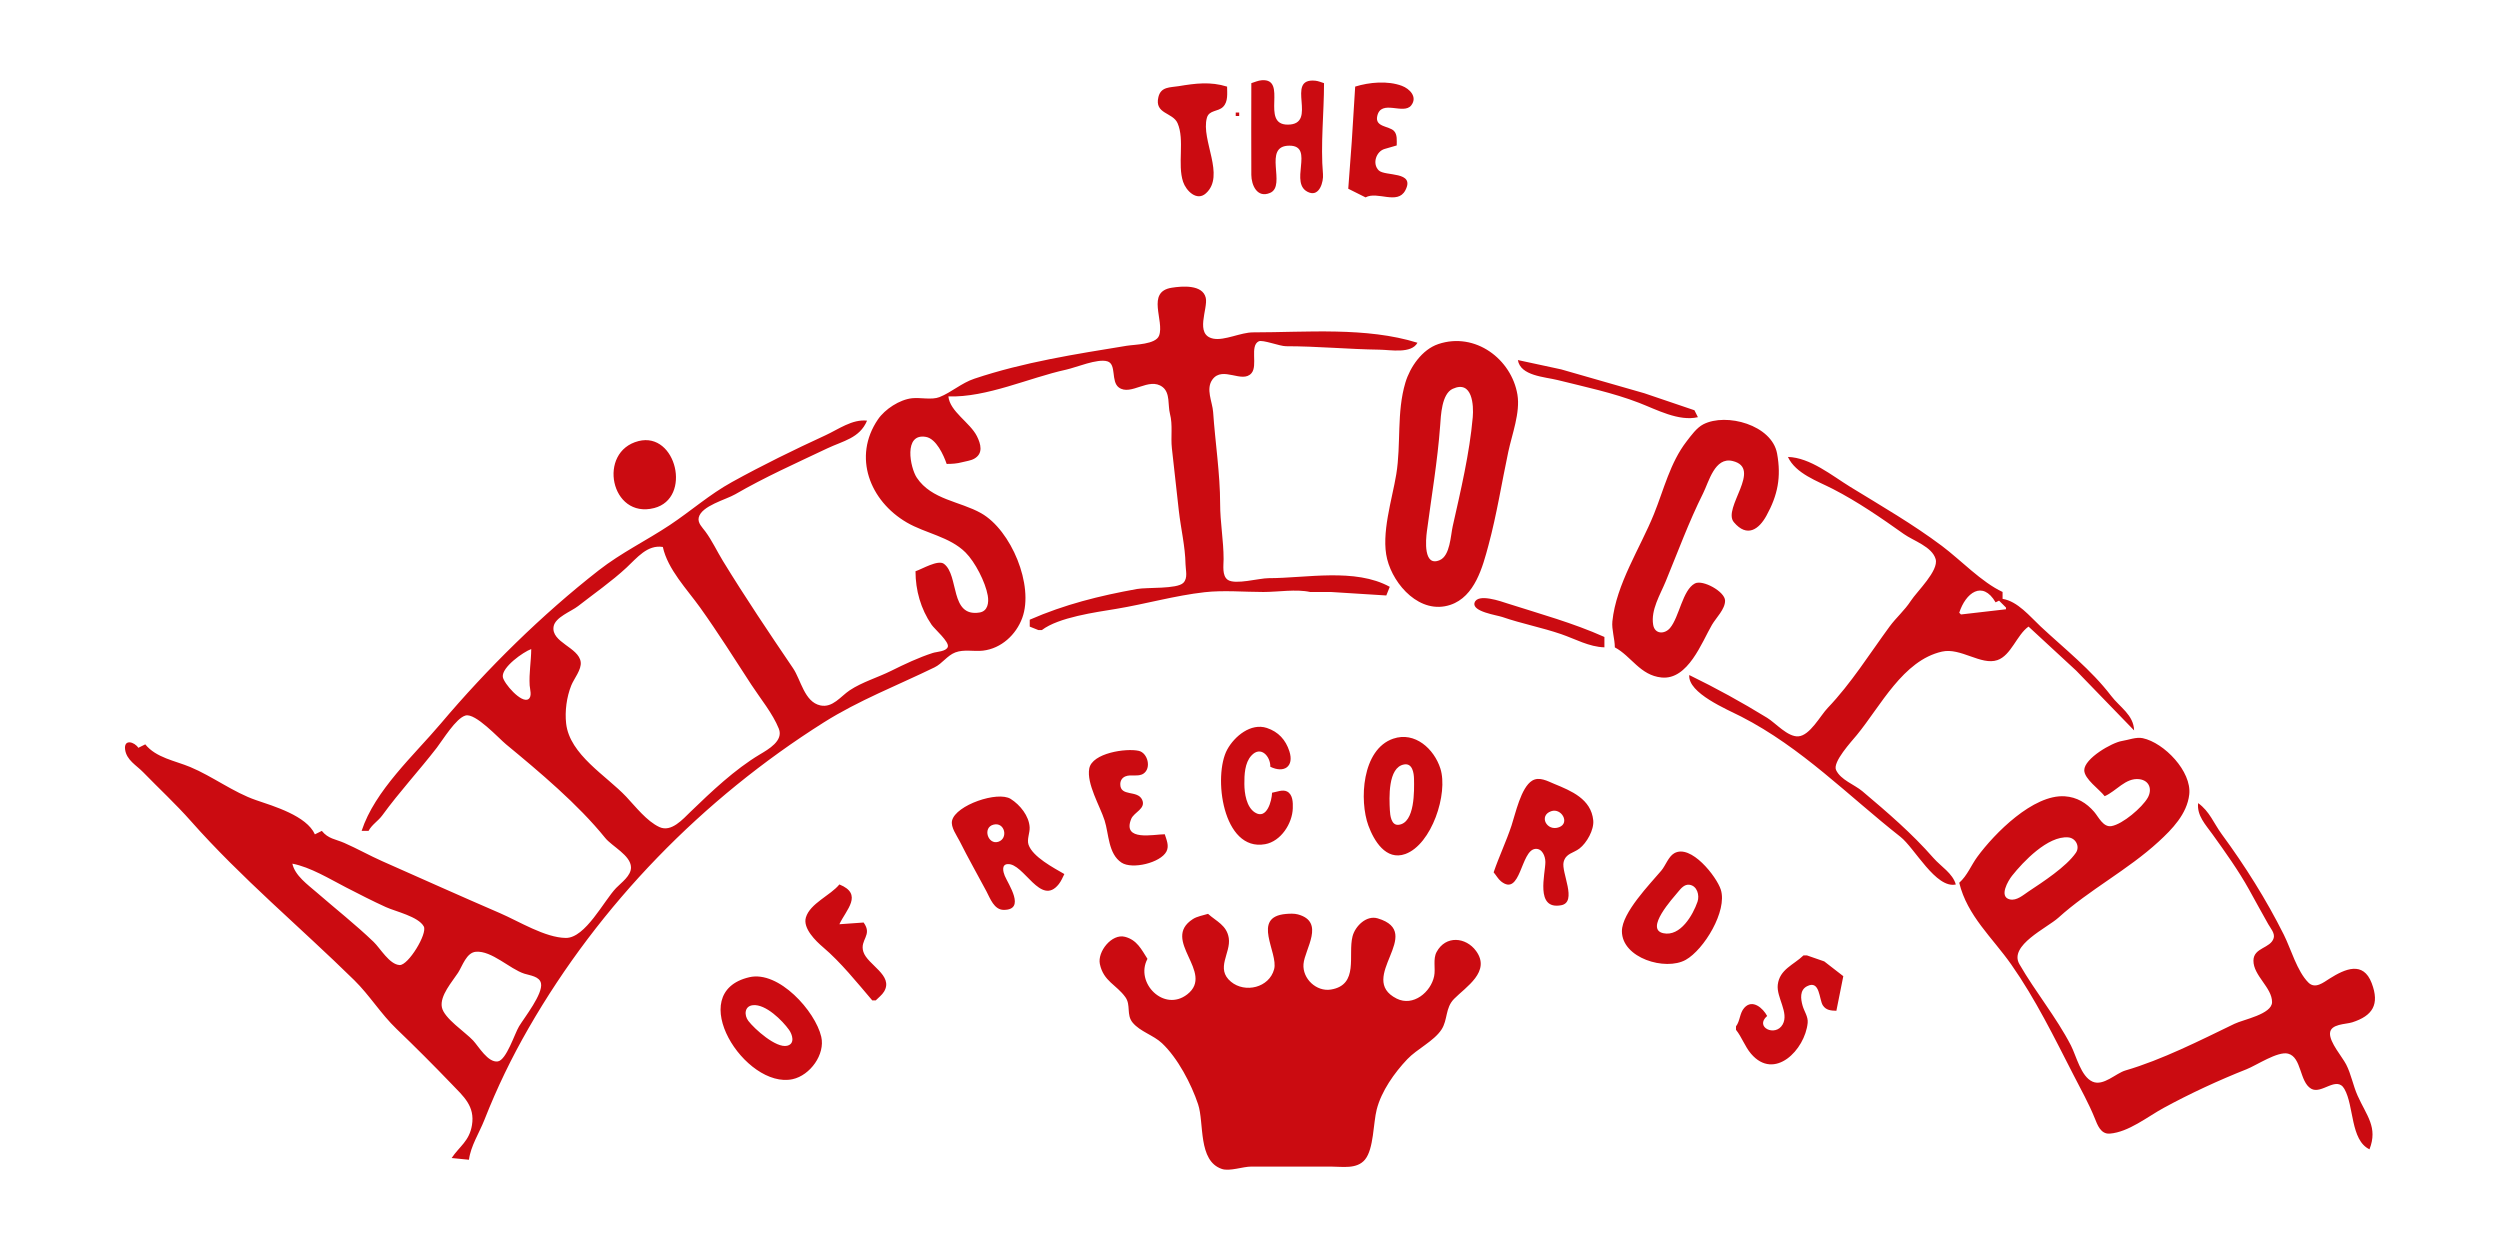<?xml version="1.0" encoding="UTF-8"?>
<!-- Created with Inkscape (http://www.inkscape.org/) -->
<svg width="200" height="100" version="1.1" viewBox="0 0 200 100" xmlns="http://www.w3.org/2000/svg">
 <g transform="translate(138.89 -61.177)">
  <path d="m-38.784 67.828c0 2.446-0.017 4.893 1.39e-4 7.339 0.006 0.815 0.463 1.885 1.503 1.44 1.346-0.577-0.651-3.777 1.544-3.777 2.095 0-0.159 3.105 1.589 3.752 0.822 0.304 1.149-0.865 1.096-1.473-0.204-2.342 0.084-4.902 0.084-7.28-0.222-0.068-0.463-0.173-0.696-0.196-2.487-0.246 0.29 3.514-2.212 3.514-2.22 0 0.053-3.716-2.077-3.551-0.28 0.022-0.566 0.15-0.832 0.233m-1.939 0.277c-1.336-0.417-2.531-0.259-3.877-0.036-0.674 0.112-1.414 0.027-1.617 0.867-0.333 1.379 1.151 1.213 1.534 2.097 0.582 1.344-0.028 3.284 0.441 4.688 0.237 0.709 1.09 1.58 1.821 0.925 1.583-1.419-0.408-4.26 0.081-6.04 0.177-0.643 0.891-0.476 1.297-0.883 0.416-0.417 0.321-1.081 0.321-1.618m10.247 0-0.276 4.431-0.278 3.739 1.385 0.692c0.944-0.524 2.556 0.623 3.18-0.562 0.824-1.563-1.631-1.102-2.128-1.599-0.545-0.545-0.189-1.528 0.473-1.714 0.324-0.091 0.645-0.179 0.967-0.28-0.001-0.371 0.064-0.874-0.222-1.163-0.4-0.404-1.536-0.296-1.336-1.189 0.31-1.381 2.108-0.065 2.72-0.856 0.521-0.674-0.126-1.327-0.747-1.56-1.135-0.427-2.613-0.291-3.739 0.06m-9.555 2.077v0.277h0.277v-0.277h-0.277m-25.618 36.696c1.38e-4 1.518 0.421 3.015 1.288 4.28 0.237 0.346 1.444 1.374 1.295 1.776-0.136 0.37-0.882 0.377-1.198 0.479-1.12 0.36-2.271 0.903-3.323 1.427-1.073 0.535-2.327 0.899-3.323 1.56-0.719 0.477-1.367 1.428-2.354 1.21-1.277-0.282-1.544-2.036-2.183-2.978-1.923-2.834-3.82-5.658-5.612-8.585-0.481-0.786-0.854-1.606-1.405-2.354-0.232-0.314-0.624-0.672-0.528-1.105 0.21-0.946 2.174-1.435 2.919-1.867 2.365-1.371 4.885-2.495 7.363-3.672 1.265-0.601 2.594-0.812 3.185-2.219-1.178-0.137-2.294 0.696-3.323 1.169-2.539 1.169-5.026 2.386-7.478 3.74-1.816 1.002-3.271 2.308-4.985 3.446-1.873 1.244-3.878 2.212-5.677 3.616-4.543 3.545-8.916 7.855-12.636 12.259-2.143 2.537-5.279 5.354-6.335 8.588h0.554c0.269-0.506 0.766-0.783 1.105-1.249 1.372-1.886 2.935-3.566 4.351-5.398 0.483-0.625 1.537-2.376 2.305-2.583 0.795-0.214 2.641 1.811 3.236 2.303 2.678 2.211 5.757 4.795 7.933 7.489 0.552 0.683 2.04 1.388 2.065 2.347 0.018 0.68-0.77 1.224-1.191 1.662-0.973 1.01-2.458 4.005-4.018 3.993-1.649-0.013-3.77-1.334-5.262-1.978-3.109-1.342-6.266-2.759-9.416-4.155-1.029-0.456-2.02-1.016-3.047-1.466-0.71-0.311-1.28-0.319-1.8-0.964l-0.554 0.277c-0.662-1.482-3.287-2.252-4.708-2.738-1.797-0.614-3.48-1.903-5.262-2.647-1.214-0.507-2.736-0.742-3.6-1.815l-0.554 0.277c-0.312-0.48-1.175-0.733-1.058 0.141 0.113 0.846 0.909 1.26 1.444 1.811 1.253 1.29 2.621 2.557 3.808 3.899 4.031 4.561 8.765 8.502 13.08 12.74 1.222 1.201 2.132 2.699 3.383 3.899 1.498 1.438 2.968 2.91 4.407 4.407 0.958 0.995 1.877 1.776 1.626 3.289-0.212 1.281-0.986 1.68-1.626 2.631l1.385 0.138c0.137-1.095 0.831-2.159 1.234-3.185 1.018-2.59 2.163-4.953 3.535-7.34 5.706-9.921 13.919-18.339 23.617-24.461 2.802-1.769 5.89-2.958 8.862-4.406 0.623-0.304 1.008-0.945 1.662-1.195 0.694-0.265 1.494-0.056 2.216-0.142 1.462-0.173 2.644-1.273 3.137-2.613 0.958-2.602-0.884-7.024-3.288-8.382-1.696-0.959-3.962-1.072-5.144-2.836-0.534-0.796-1.087-3.584 0.725-3.269 0.829 0.144 1.418 1.457 1.662 2.163 0.434-2e-3 0.825-0.025 1.246-0.139 0.309-0.083 0.68-0.121 0.961-0.28 0.738-0.418 0.525-1.176 0.215-1.797-0.549-1.098-2.168-1.975-2.284-3.185 3.06 0.1 6.445-1.488 9.416-2.14 0.816-0.179 2.51-0.907 3.303-0.667 0.754 0.229 0.263 1.611 0.917 2.091 0.969 0.711 2.412-0.874 3.503-0.032 0.615 0.475 0.409 1.458 0.585 2.132 0.24 0.915 0.052 1.841 0.156 2.769l0.554 4.985c0.159 1.42 0.513 2.859 0.537 4.293 0.008 0.481 0.206 1.101-0.178 1.485-0.508 0.508-2.904 0.345-3.7 0.489-3.002 0.541-5.791 1.235-8.585 2.457v0.554l0.692 0.277h0.277c1.348-1.028 4.298-1.423 5.954-1.698 2.341-0.388 4.704-1.066 7.062-1.331 1.532-0.172 3.166-0.018 4.708-0.018 1.168 0 2.62-0.248 3.739 0h1.662l4.431 0.278 0.277-0.692c-2.772-1.525-6.694-0.692-9.693-0.692-0.77 0-2.663 0.546-3.263 0.135-0.476-0.326-0.337-1.165-0.337-1.658-1.39e-4 -1.505-0.276-2.927-0.277-4.431-0.001-2.409-0.396-4.92-0.561-7.339-0.055-0.811-0.614-1.853-0.047-2.611 0.82-1.097 2.381 0.36 3.116-0.496 0.522-0.608-0.156-2.181 0.578-2.547 0.306-0.152 1.683 0.391 2.177 0.391 2.504 1.4e-4 5.011 0.243 7.478 0.276 0.902 0.012 2.551 0.345 3.046-0.553-4.095-1.278-8.893-0.831-13.155-0.831-0.984 0-2.284 0.678-3.177 0.502-1.532-0.301-0.402-2.416-0.606-3.271-0.255-1.07-1.88-0.936-2.725-0.802-2.066 0.327-0.562 2.651-1.009 3.833-0.27 0.713-1.942 0.704-2.591 0.81-4.096 0.67-8.21 1.304-12.186 2.634-1.038 0.347-1.834 1.094-2.793 1.473-0.612 0.242-1.527 0.018-2.192 0.09-0.996 0.107-2.172 0.877-2.729 1.695-2.034 2.986-0.656 6.52 2.314 8.248 1.489 0.867 3.425 1.134 4.69 2.392 0.768 0.763 1.594 2.374 1.781 3.444 0.101 0.573 0.008 1.258-0.662 1.364-2.392 0.379-1.616-2.978-2.841-3.894-0.476-0.356-1.765 0.427-2.276 0.591m41.819-18.172c-1.294 0.435-2.255 1.833-2.628 3.079-0.715 2.384-0.335 4.92-0.731 7.339-0.329 2.008-1.233 4.766-0.729 6.785 0.521 2.089 2.652 4.462 5.058 3.658 1.969-0.658 2.586-3.055 3.047-4.766 0.665-2.467 1.059-5.003 1.586-7.478 0.297-1.395 0.969-3.139 0.732-4.57-0.469-2.835-3.37-5.045-6.334-4.048m6.37 1.278c0.202 1.269 2.144 1.341 3.185 1.601 2.175 0.544 4.419 1.013 6.508 1.821 1.4 0.54 3.179 1.507 4.708 1.148l-0.277-0.554-4.01-1.361-6.652-1.909-3.462-0.746m-5.21 2.299c1.573-0.715 1.682 1.327 1.599 2.27-0.255 2.897-0.965 5.884-1.603 8.724-0.17 0.756-0.207 2.351-1.033 2.711-1.33 0.58-1.121-1.633-1.034-2.296 0.369-2.804 0.855-5.63 1.061-8.447 0.061-0.828 0.117-2.557 1.01-2.963m12.964 20.687c1.324 0.703 2.018 2.239 3.739 2.411 2.117 0.213 3.218-2.816 4.031-4.212 0.327-0.562 1.057-1.252 1.051-1.936-0.004-0.721-1.786-1.705-2.415-1.376-0.989 0.519-1.248 2.686-1.987 3.563-0.439 0.519-1.226 0.503-1.351-0.257-0.197-1.188 0.558-2.396 0.996-3.456 0.976-2.365 1.854-4.773 2.999-7.062 0.464-0.929 0.933-2.922 2.354-2.586 2.438 0.577-0.836 3.777 0.107 4.897 1.062 1.261 2.005 0.566 2.6-0.511 0.91-1.644 1.201-3.098 0.857-4.985-0.417-2.28-4.056-3.28-5.9-2.336-0.535 0.273-0.979 0.902-1.339 1.367-1.315 1.698-1.818 3.854-2.612 5.816-1.102 2.726-3.024 5.612-3.326 8.585-0.065 0.65 0.197 1.398 0.197 2.077m-78.099-16.504c-3.322 0.835-2.241 6.255 1.246 5.36 3.043-0.781 1.773-6.119-1.246-5.36m91.947 1.272c0.627 1.341 2.357 1.922 3.6 2.562 1.986 1.022 3.861 2.315 5.677 3.606 0.763 0.542 2.253 1.006 2.54 2.002 0.267 0.93-1.496 2.587-1.988 3.347-0.493 0.76-1.166 1.329-1.699 2.054-1.588 2.165-3.085 4.562-4.948 6.508-0.59 0.616-1.419 2.21-2.351 2.273-0.845 0.058-1.815-1.066-2.493-1.483-2.029-1.248-4.085-2.375-6.231-3.422-0.12 1.445 3.028 2.745 4.154 3.323 4.851 2.49 8.527 6.303 12.74 9.618 1.141 0.898 2.835 4.166 4.431 3.814-0.251-0.898-1.19-1.436-1.788-2.118-1.738-1.984-3.676-3.643-5.69-5.344-0.627-0.53-1.734-0.9-2.103-1.695-0.295-0.634 1.238-2.284 1.66-2.798 1.917-2.334 3.696-5.969 6.813-6.675 1.494-0.339 3.131 1.125 4.431 0.682 1.104-0.377 1.548-2.011 2.493-2.684l3.814 3.525 4.633 4.783c-0.04-1.246-1.137-1.848-1.84-2.769-1.597-2.092-3.724-3.76-5.637-5.547-0.852-0.795-1.84-2.022-3.046-2.208v-0.554c-1.684-0.785-3.336-2.545-4.847-3.678-2.343-1.757-4.849-3.2-7.339-4.729-1.462-0.898-3.203-2.342-4.985-2.394m-90.008 7.201c0.388 1.792 1.94 3.388 2.982 4.847 1.428 1.997 2.759 4.115 4.099 6.173 0.718 1.103 1.71 2.301 2.199 3.521 0.386 0.965-0.839 1.651-1.525 2.061-2.005 1.201-3.858 2.96-5.539 4.583-0.614 0.592-1.537 1.667-2.492 1.223-1.009-0.47-1.9-1.625-2.648-2.421-1.581-1.682-4.532-3.365-4.812-5.862-0.111-0.991 0.041-2.121 0.41-3.046 0.217-0.545 0.838-1.269 0.755-1.88-0.157-1.168-2.376-1.567-2.169-2.828 0.123-0.749 1.413-1.212 1.953-1.634 1.282-1.001 2.692-1.978 3.879-3.082 0.84-0.781 1.67-1.854 2.908-1.654m106.62 4.431 0.277-0.138 0.554 0.554v0.138l-3.6 0.415-0.138-0.138c0.507-1.586 1.858-2.626 2.908-0.831m-31.295 3.6v-0.831c-2.517-1.125-5.125-1.838-7.755-2.679-0.471-0.151-2.397-0.852-2.635-0.055-0.212 0.71 1.784 0.986 2.22 1.136 1.548 0.535 3.157 0.839 4.708 1.371 1.139 0.391 2.233 1.021 3.462 1.057m-85.854 0.138c-0.008 0.965-0.185 1.945-0.126 2.908 0.019 0.302 0.214 0.882-0.098 1.096-0.557 0.382-1.986-1.277-2.05-1.776-0.098-0.771 1.635-1.998 2.273-2.228m59.267 11.493c-0.018 0.632-0.415 2.19-1.37 1.581-0.685-0.437-0.842-1.539-0.846-2.273-0.004-0.74 0.025-1.689 0.558-2.275 0.755-0.831 1.537 0.064 1.519 0.89 1.095 0.536 1.923-0.01 1.522-1.246-0.293-0.903-0.872-1.551-1.799-1.858-1.282-0.423-2.591 0.67-3.167 1.719-1.153 2.1-0.378 8.194 3.028 7.579 1.26-0.227 2.176-1.651 2.213-2.871 0.014-0.455 0.012-1.103-0.46-1.345-0.349-0.179-0.838 0.039-1.199 0.099m9.694-4.325c-2.521 0.862-2.719 4.968-1.987 6.956 0.436 1.185 1.396 2.835 2.956 2.271 2.104-0.761 3.445-4.83 2.802-6.84-0.5-1.566-2.035-2.98-3.771-2.386m56.912 4.602c0.922-0.39 1.675-1.492 2.769-1.362 0.827 0.099 1.055 0.837 0.672 1.5-0.443 0.767-1.988 2.093-2.887 2.253-0.666 0.119-1.034-0.725-1.39-1.139-0.615-0.715-1.39-1.181-2.349-1.244-2.524-0.168-5.628 2.968-6.998 4.84-0.507 0.691-0.798 1.499-1.448 2.077 0.64 2.646 2.652 4.385 4.168 6.548 1.939 2.763 3.427 5.814 4.971 8.823 0.576 1.125 1.231 2.295 1.7 3.461 0.215 0.537 0.478 1.294 1.208 1.236 1.498-0.119 3.013-1.35 4.293-2.049 2.085-1.138 4.43-2.225 6.647-3.101 0.788-0.311 2.495-1.462 3.321-1.247 1.094 0.286 0.901 2.249 1.839 2.802 0.842 0.496 2.04-1.076 2.668 0.025 0.778 1.366 0.474 4.088 2.004 4.826 0.69-1.762-0.233-2.689-0.951-4.293-0.359-0.799-0.517-1.725-0.914-2.493-0.334-0.642-1.322-1.756-1.293-2.49 0.029-0.768 1.255-0.715 1.774-0.881 1.641-0.525 2.21-1.433 1.561-3.137-0.681-1.788-2.131-1.143-3.361-0.368-0.503 0.317-1.162 0.863-1.702 0.323-0.913-0.914-1.39-2.678-1.968-3.833-1.403-2.806-3.106-5.51-4.96-8.031-0.645-0.877-0.972-1.835-1.894-2.493-0.112 0.997 0.602 1.731 1.148 2.493 1.014 1.414 2.087 2.909 2.93 4.431 0.512 0.925 1.016 1.849 1.536 2.769 0.176 0.311 0.541 0.716 0.432 1.1-0.241 0.841-1.615 0.747-1.621 1.808-0.008 1.205 1.497 2.158 1.489 3.321-0.006 0.968-2.288 1.386-3.005 1.733-2.757 1.333-5.798 2.877-8.724 3.733-0.777 0.227-1.761 1.277-2.631 0.895-0.932-0.41-1.298-2.057-1.731-2.897-1.171-2.267-2.851-4.293-4.124-6.508-0.857-1.494 2.217-2.893 3.121-3.71 2.477-2.239 5.553-3.819 8.019-6.086 1.072-0.985 2.275-2.209 2.451-3.775 0.206-1.839-2.004-4.135-3.721-4.502-0.526-0.112-1.138 0.143-1.662 0.224-0.802 0.125-3.017 1.401-3.017 2.339 0 0.703 1.223 1.535 1.633 2.077m-75.191 3.046c-0.862 1.4e-4 -3.43 0.599-2.686-1.228 0.22-0.54 1.201-0.812 0.874-1.533-0.365-0.805-1.761-0.214-1.748-1.254 0.004-0.275 0.143-0.499 0.395-0.609 0.454-0.198 1.032 0.059 1.459-0.226 0.655-0.437 0.341-1.659-0.374-1.822-1.011-0.231-3.732 0.173-3.962 1.411-0.227 1.225 0.862 3.009 1.227 4.154 0.346 1.083 0.284 2.672 1.355 3.378 0.851 0.561 3.121 0.016 3.593-0.893 0.234-0.451 0.004-0.936-0.134-1.377m19.15-5.586c0.666-0.116 0.78 0.688 0.789 1.155 0.017 0.917 0.087 3.529-1.233 3.674-0.597 0.066-0.679-0.766-0.7-1.182-0.046-0.93-0.177-3.418 1.143-3.647m7.16 8.632c0.201 0.229 0.355 0.532 0.595 0.724 1.576 1.257 1.563-2.472 2.73-2.599 0.562-0.061 0.811 0.589 0.814 1.043 0.006 0.938-0.845 3.851 1.259 3.465 1.335-0.245-0.012-2.646 0.202-3.464 0.182-0.697 0.775-0.699 1.263-1.072 0.585-0.448 1.179-1.499 1.106-2.252-0.166-1.714-1.763-2.364-3.122-2.923-0.53-0.218-1.195-0.603-1.764-0.258-0.896 0.544-1.339 2.651-1.653 3.596-0.422 1.27-1 2.477-1.43 3.739m-34.342 0.138c-0.85-0.495-2.538-1.373-2.868-2.354-0.141-0.42 0.114-0.943 0.091-1.385-0.049-0.911-0.764-1.796-1.515-2.271-1.038-0.655-4.392 0.494-4.691 1.729-0.128 0.526 0.382 1.201 0.606 1.649 0.686 1.372 1.428 2.667 2.144 4.016 0.3 0.565 0.609 1.482 1.387 1.482 1.793 0 0.352-2.064 0.077-2.728-0.123-0.298-0.281-0.894 0.22-0.934 1.31-0.105 2.653 3.451 4.108 1.596 0.187-0.238 0.309-0.531 0.441-0.8m38.941-5.027c0.826-0.289 1.525 0.944 0.642 1.278-0.986 0.374-1.661-0.922-0.642-1.278m-44.611 1.074c0.905-0.233 1.206 1.1 0.39 1.369-0.83 0.274-1.29-1.137-0.39-1.369m85.982 1.019c0.6 0.051 0.954 0.734 0.609 1.233-0.775 1.125-2.655 2.342-3.791 3.097-0.415 0.276-0.946 0.758-1.491 0.632-0.906-0.209-0.129-1.509 0.173-1.889 0.893-1.125 2.866-3.211 4.5-3.073m-31.533 1.277c-0.456 0.269-0.683 0.98-1.021 1.38-0.914 1.082-3.154 3.374-3.154 4.847 0 2.161 3.483 3.199 5.103 2.295 1.458-0.813 3.351-3.919 2.808-5.618-0.331-1.034-2.397-3.692-3.736-2.904m-110.54 0.826c1.445 0.275 2.987 1.226 4.293 1.898 1.051 0.541 2.109 1.085 3.185 1.575 0.783 0.357 2.606 0.757 3.037 1.55 0.311 0.573-1.246 3.126-1.932 3.088-0.821-0.045-1.544-1.337-2.086-1.857-1.443-1.384-3.045-2.646-4.557-3.959-0.706-0.613-1.738-1.345-1.939-2.295m111.75 1.686c0.638 0.073 0.838 0.85 0.662 1.36-0.366 1.06-1.372 2.812-2.735 2.518-1.509-0.326 0.751-2.788 1.209-3.342 0.213-0.259 0.487-0.579 0.864-0.536m-67.989-0.024c-0.706 0.873-2.348 1.518-2.68 2.643-0.257 0.869 0.797 1.889 1.377 2.381 1.406 1.191 2.729 2.84 3.934 4.253h0.277c0.224-0.228 0.504-0.433 0.67-0.71 0.778-1.301-1.329-2.129-1.659-3.179-0.309-0.981 0.765-1.312 0.02-2.342l-1.939 0.138c0.54-1.158 1.935-2.403 0-3.185m24.648 5.954c-0.49-0.765-0.837-1.511-1.8-1.764-1.057-0.278-2.219 1.195-2.009 2.18 0.296 1.387 1.327 1.651 2.04 2.646 0.463 0.646 0.054 1.406 0.588 2.045 0.6 0.717 1.654 0.994 2.34 1.639 1.264 1.189 2.345 3.258 2.89 4.887 0.501 1.499-0.029 4.529 1.905 5.176 0.623 0.208 1.667-0.191 2.354-0.191h6.37c0.91 0 2.077 0.228 2.725-0.562 0.703-0.857 0.655-2.915 0.936-4.008 0.378-1.473 1.41-2.927 2.444-4.018 0.78-0.823 2.132-1.448 2.736-2.37 0.516-0.786 0.29-1.728 1.008-2.457 0.947-0.961 2.966-2.18 1.762-3.832-0.81-1.111-2.428-1.28-3.161 0.083-0.305 0.568-0.069 1.318-0.195 1.931-0.262 1.276-1.676 2.455-2.994 1.796-3.261-1.631 2.342-5.272-1.523-6.421-0.907-0.27-1.804 0.63-2.011 1.44-0.384 1.498 0.536 3.88-1.728 4.255-1.162 0.192-2.291-0.873-2.195-2.04 0.098-1.196 1.762-3.375-0.448-3.972-0.292-0.079-0.658-0.062-0.957-0.036-2.806 0.243-0.589 3.097-0.945 4.423-0.397 1.481-2.327 1.931-3.45 1.002-1.274-1.055 0.007-2.293-0.178-3.494-0.159-1.03-0.991-1.335-1.659-1.939-0.383 0.12-0.872 0.199-1.21 0.417-2.612 1.681 1.798 4.275-0.454 6.026-1.859 1.445-4.204-0.927-3.182-2.842m-53.727-0.567c1.264-0.108 2.715 1.379 3.877 1.752 0.444 0.143 1.22 0.211 1.333 0.772 0.17 0.844-1.306 2.705-1.757 3.443-0.347 0.567-1.011 2.706-1.699 2.805-0.789 0.113-1.524-1.188-1.975-1.674-0.628-0.677-2.322-1.766-2.499-2.657-0.183-0.924 0.835-2.051 1.297-2.767 0.349-0.542 0.667-1.61 1.423-1.675m106.21 0.29c-0.784 0.761-1.919 1.116-2.059 2.354-0.114 1.006 0.915 2.24 0.393 3.17-0.575 1.026-2.279 0.221-1.242-0.677-0.33-0.618-1.176-1.388-1.832-0.648-0.378 0.426-0.324 1.039-0.661 1.479v0.277c0.467 0.581 0.708 1.332 1.205 1.915 1.875 2.197 4.314-0.318 4.529-2.468 0.051-0.501-0.28-0.92-0.408-1.385-0.152-0.543-0.241-1.24 0.357-1.549 1.044-0.541 0.961 1.064 1.264 1.528 0.26 0.4 0.649 0.422 1.084 0.436l0.554-2.769-1.523-1.181-1.385-0.481h-0.277m-84.331 1.745c-5.296 1.227-0.308 8.98 3.462 8.157 1.398-0.305 2.618-1.981 2.29-3.393-0.476-2.048-3.397-5.309-5.752-4.764m0.283 2.238c1.022-0.107 2.358 1.226 2.892 1.974 0.265 0.372 0.5 1.11-0.147 1.27-0.888 0.219-2.622-1.345-3.111-1.989-0.339-0.447-0.323-1.182 0.366-1.254z" fill="#cb0b11"/>
 </g>
</svg>
